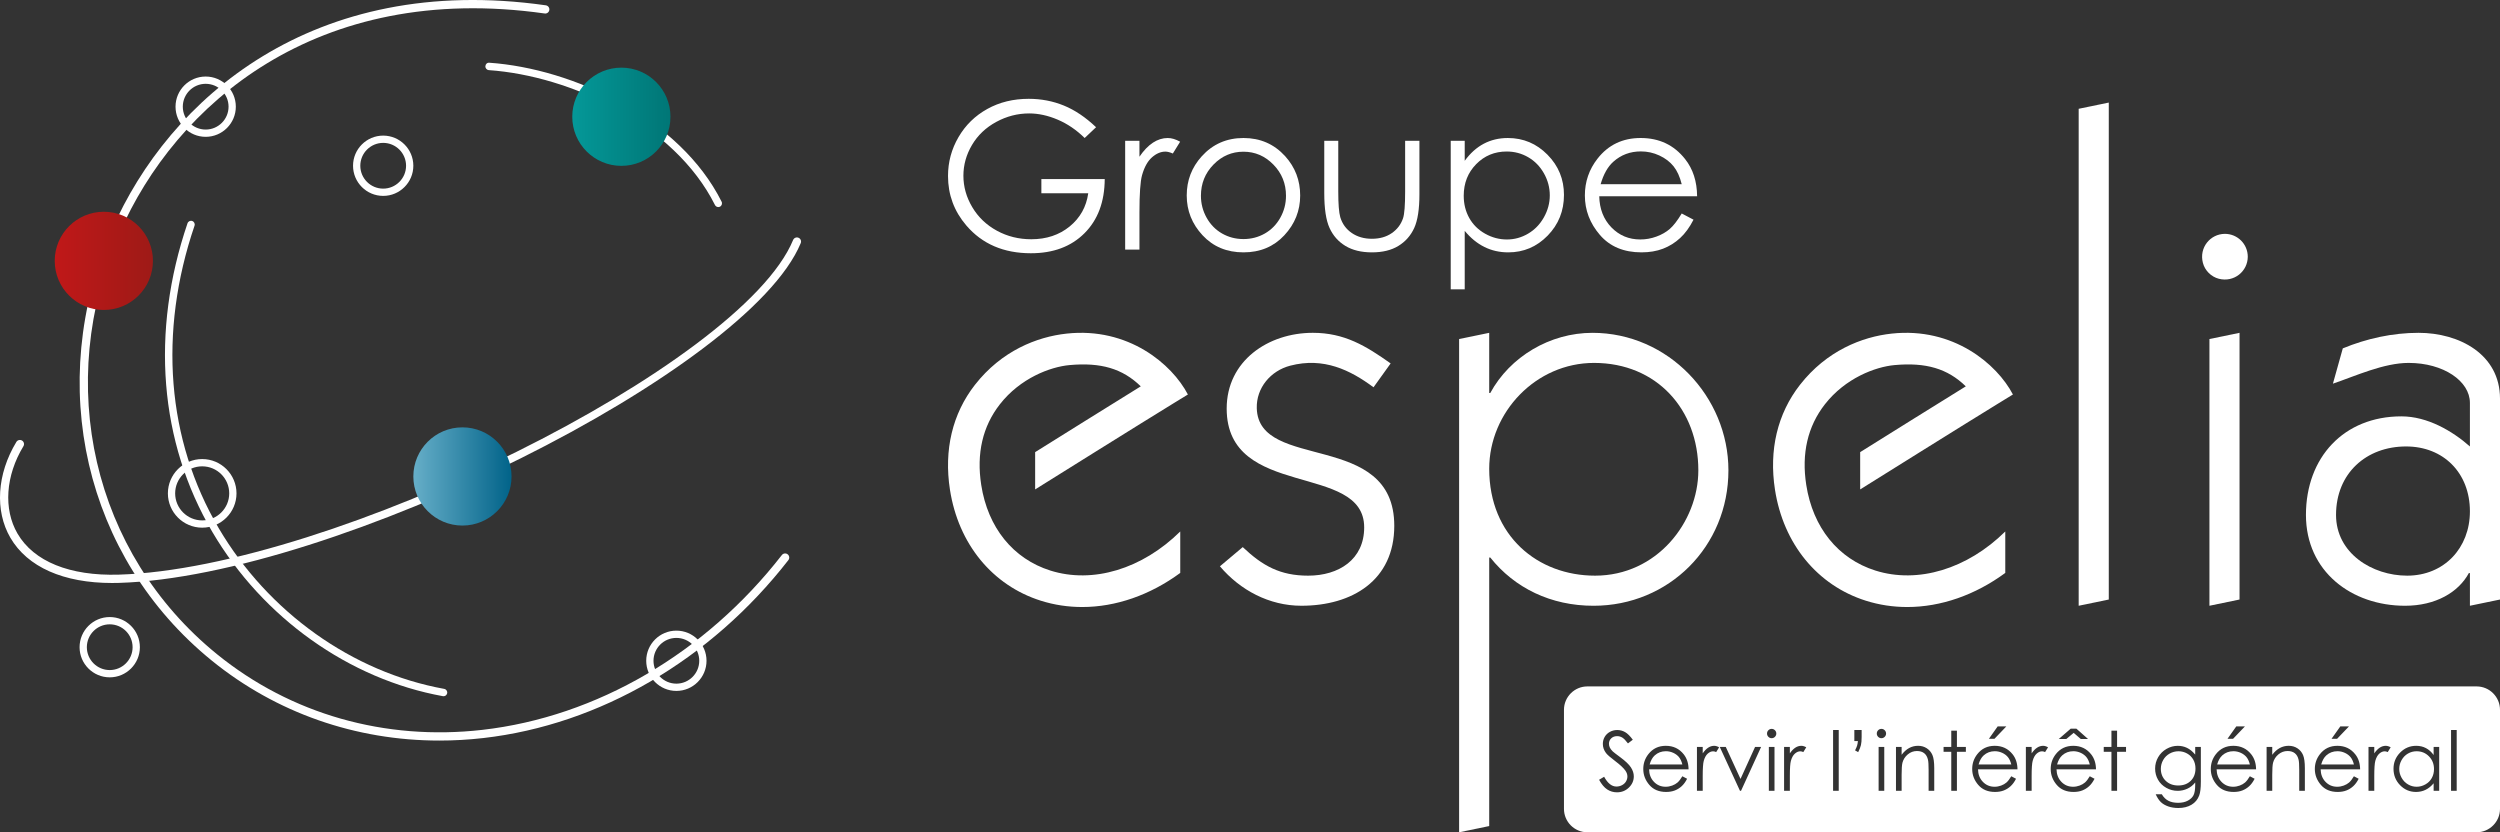 <?xml version="1.0" encoding="UTF-8"?>
<svg id="Calque_1" data-name="Calque 1" xmlns="http://www.w3.org/2000/svg" xmlns:xlink="http://www.w3.org/1999/xlink" viewBox="0 0 392.241 130.582">
  <rect x="0" y="0" width="392.241" height="130.582" fill="#333333" stroke="none"/>
  <defs>
    <style>
      .cls-1 {
        fill: url(#Dégradé_sans_nom_28);
      }

      .cls-1, .cls-2, .cls-3, .cls-4 {
        stroke-width: 0px;
      }

      .cls-2 {
        fill: url(#Dégradé_sans_nom_7);
      }

      .cls-3 {
        fill: #fff;
      }

      .cls-4 {
        fill: url(#Dégradé_sans_nom_17);
      }
    </style>
    <linearGradient id="Dégradé_sans_nom_28" data-name="Dégradé sans nom 28" x1="89.786" y1="18.318" x2="105.194" y2="18.318" gradientUnits="userSpaceOnUse">
      <stop offset="0" stop-color="#049898"/>
      <stop offset="1" stop-color="#007676"/>
    </linearGradient>
    <linearGradient id="Dégradé_sans_nom_17" data-name="Dégradé sans nom 17" x1="64.851" y1="74.754" x2="80.26" y2="74.754" gradientUnits="userSpaceOnUse">
      <stop offset="0" stop-color="#66aec8"/>
      <stop offset="1" stop-color="#016389"/>
    </linearGradient>
    <linearGradient id="Dégradé_sans_nom_7" data-name="Dégradé sans nom 7" x1="8.587" y1="40.928" x2="23.995" y2="40.928" gradientUnits="userSpaceOnUse">
      <stop offset="0" stop-color="#c01818"/>
      <stop offset="1" stop-color="#9e1a17"/>
    </linearGradient>
  </defs>
  <g>
    <path class="cls-3" d="m68.948,116.193c-13.142,0-25.626-4.348-35.725-12.551C13.279,87.44,6.994,60.259,17.582,36.004,26.49,15.597,49.052-4.361,85.638.834c.354.051.6.378.55.732-.049.355-.384.605-.732.55C49.578-2.975,27.486,16.55,18.769,36.522c-10.353,23.715-4.216,50.284,15.271,66.114,11.578,9.406,26.373,13.621,41.648,11.876,17.896-2.046,35.021-12.043,46.984-27.428.219-.282.627-.334.908-.113.283.219.334.626.114.908-12.175,15.658-29.619,25.833-47.859,27.918-2.309.264-4.608.395-6.886.395Z"/>
    <path class="cls-3" d="m69.591,109.236c-.035,0-.07-.003-.105-.009-14.731-2.672-28.25-12.3-36.165-25.754-8.327-14.156-9.712-31.357-3.902-48.436.104-.304.432-.469.738-.363.305.103.468.434.364.739-5.699,16.753-4.348,33.611,3.803,47.471,7.745,13.166,20.967,22.586,35.369,25.198.317.058.527.361.469.677-.051.282-.296.479-.571.479Z"/>
    <path class="cls-3" d="m17.603,91.47c-7.646.001-13.294-2.502-15.975-7.101-2.47-4.239-2.11-9.998.939-15.03.186-.305.586-.4.889-.218.306.185.403.583.219.889-2.803,4.625-3.159,9.878-.928,13.707,2.553,4.38,8.195,6.666,15.876,6.443,33.426-.981,97.706-32.879,105.814-52.508.137-.33.522-.488.844-.351.331.136.488.514.351.845-8.233,19.933-73.217,52.317-106.972,53.308-.356.01-.71.015-1.058.015Z"/>
    <path class="cls-3" d="m112.697,32.486c-.214,0-.418-.118-.521-.322-6.36-12.709-22.662-20.265-35.479-21.161-.321-.022-.562-.3-.541-.621.021-.32.268-.576.622-.54,13.146.918,29.884,8.702,36.439,21.802.144.288.028.637-.26.781-.083.042-.172.062-.26.062Z"/>
    <path class="cls-3" d="m32.27,21.468c-2.608,0-4.73-2.122-4.73-4.73,0-2.607,2.122-4.729,4.73-4.729,2.608,0,4.73,2.121,4.73,4.729,0,2.608-2.122,4.73-4.73,4.73Zm0-8.318c-1.979,0-3.589,1.61-3.589,3.588,0,1.979,1.61,3.59,3.589,3.59,1.979,0,3.59-1.61,3.59-3.59,0-1.979-1.61-3.588-3.59-3.588Z"/>
    <path class="cls-3" d="m60.121,30.735c-2.608,0-4.73-2.122-4.73-4.73,0-2.607,2.122-4.729,4.73-4.729,2.608,0,4.73,2.121,4.73,4.729,0,2.608-2.122,4.73-4.73,4.73Zm0-8.318c-1.979,0-3.59,1.61-3.59,3.588,0,1.979,1.61,3.59,3.59,3.59,1.979,0,3.59-1.61,3.59-3.59,0-1.979-1.61-3.588-3.59-3.588Z"/>
    <path class="cls-1" d="m97.49,26.022c4.255,0,7.704-3.45,7.704-7.705,0-4.255-3.449-7.703-7.704-7.703-4.255,0-7.704,3.448-7.704,7.703,0,4.255,3.449,7.705,7.704,7.705Z"/>
    <path class="cls-4" d="m72.556,82.458c4.255,0,7.704-3.45,7.704-7.705,0-4.255-3.449-7.703-7.704-7.703-4.255,0-7.704,3.448-7.704,7.703,0,4.255,3.449,7.705,7.704,7.705Z"/>
    <path class="cls-3" d="m106.12,108.403c-2.608,0-4.73-2.122-4.73-4.73,0-2.607,2.122-4.729,4.73-4.729,2.608,0,4.73,2.121,4.73,4.729,0,2.608-2.122,4.73-4.73,4.73Zm0-8.318c-1.979,0-3.589,1.61-3.589,3.588,0,1.979,1.61,3.59,3.589,3.59,1.979,0,3.59-1.61,3.59-3.59,0-1.979-1.61-3.588-3.59-3.588Z"/>
    <path class="cls-3" d="m17.216,106.272c-2.608,0-4.73-2.122-4.73-4.73,0-2.607,2.122-4.729,4.73-4.729,2.608,0,4.73,2.121,4.73,4.729,0,2.608-2.122,4.73-4.73,4.73Zm0-8.318c-1.979,0-3.59,1.61-3.59,3.588,0,1.979,1.61,3.589,3.59,3.589,1.979,0,3.589-1.61,3.589-3.589,0-1.979-1.61-3.588-3.589-3.588Z"/>
    <path class="cls-3" d="m31.723,82.79c-2.968,0-5.382-2.414-5.382-5.382,0-2.968,2.414-5.382,5.382-5.382s5.382,2.414,5.382,5.382c0,2.968-2.414,5.382-5.382,5.382Zm0-9.624c-2.339,0-4.242,1.903-4.242,4.242,0,2.339,1.903,4.242,4.242,4.242s4.242-1.903,4.242-4.242c0-2.339-1.903-4.242-4.242-4.242Z"/>
    <path class="cls-2" d="m16.291,48.632c4.254,0,7.704-3.45,7.704-7.704,0-4.254-3.45-7.704-7.704-7.704-4.254,0-7.704,3.45-7.704,7.704,0,4.254,3.45,7.704,7.704,7.704"/>
  </g>
  <g>
    <path class="cls-3" d="m349.084,36.691c-2.294.004-4.081,2.156-3.458,4.552.313,1.205,1.3,2.188,2.506,2.495,2.39.607,4.532-1.175,4.535-3.464-.003-1.978-1.605-3.58-3.583-3.583"/>
    <g>
      <g>
        <path class="cls-3" d="m194.984,85.84c3.093,2.931,5.862,4.479,10.257,4.479,4.805,0,8.794-2.524,8.794-7.572,0-10.257-21.574-4.315-21.574-18.643,0-7.491,6.512-11.886,13.514-11.886,4.966,0,8.304,2.035,12.211,4.802l-2.687,3.745c-3.65-2.712-7.835-4.757-13.069-3.392-3.083.804-5.331,3.488-5.247,6.673.262,9.989,21.573,3.407,21.573,18.457,0,8.547-6.595,12.537-14.574,12.537-5.046,0-9.607-2.443-12.782-6.188l3.583-3.013Z"/>
        <path class="cls-3" d="m250.261,90.319c9.688,0,16.202-8.386,16.202-16.527,0-9.526-6.514-16.852-16.366-16.852-9.117,0-16.445,7.734-16.445,16.608,0,10.583,7.654,16.771,16.608,16.771m-16.608,39.287l-4.723.977V53.195l4.723-.976v9.443h.164c3.093-5.698,9.361-9.443,16.037-9.443,11.887,0,21.33,10.013,21.33,21.574,0,11.967-9.361,21.249-21.166,21.249-6.676,0-12.375-2.77-16.201-7.572h-.164v42.136Z"/>
        <polygon class="cls-3" points="330.86 94.064 326.137 95.041 326.137 17.069 330.86 16.093 330.86 94.064"/>
        <polygon class="cls-3" points="346.652 95.041 346.652 53.194 351.375 52.218 351.375 94.063 346.652 95.041"/>
        <path class="cls-3" d="m377.669,90.319c5.781,0,9.851-4.315,9.851-10.095,0-6.025-4.151-10.177-10.014-10.177-6.268,0-10.991,4.232-10.991,10.747,0,6.024,5.701,9.525,11.154,9.525m-10.095-35.659c3.745-1.547,7.816-2.441,11.886-2.441,6.351,0,12.782,3.337,12.782,10.339v31.507l-4.721.977v-5.129h-.164c-1.627,3.013-5.21,5.129-10.013,5.129-8.385,0-15.549-5.373-15.549-14.246,0-9.038,5.942-15.47,14.979-15.47,4.071,0,7.978,2.279,10.747,4.723v-6.839c0-3.419-4.151-6.269-9.607-6.269-3.909,0-8.306,2.036-11.887,3.257l1.548-5.536Z"/>
        <path class="cls-3" d="m185.178,83.387c-5.966,5.883-13.709,8.237-20.378,6.132-5.856-1.85-9.811-6.748-10.85-13.439-.765-4.925.219-9.179,2.924-12.644,3.201-4.099,7.891-5.877,10.935-6.155,4.889-.445,8.302.536,11.174,3.336-4.788,2.961-12.366,7.692-16.573,10.322v5.85c2.66-1.663,16.59-10.371,21.649-13.473,0,0,1.933-1.185,2.316-1.42-2.507-4.797-9.373-10.598-19.017-9.555-4.673.504-10.224,2.699-14.397,8.042-3.531,4.524-4.886,10.215-3.917,16.458,1.321,8.499,6.651,15.006,14.259,17.409,2.107.666,4.29.99,6.494.99,5.269,0,10.645-1.871,15.379-5.35v-6.503Z"/>
        <path class="cls-3" d="m314.622,83.387c-5.966,5.883-13.709,8.237-20.378,6.132-5.856-1.85-9.811-6.748-10.85-13.439-.765-4.925.219-9.179,2.924-12.644,3.201-4.099,7.891-5.877,10.935-6.155,4.889-.445,8.302.536,11.174,3.336-4.788,2.961-12.366,7.692-16.573,10.322v5.85c2.66-1.663,16.59-10.371,21.649-13.473,0,0,1.933-1.185,2.316-1.42-2.507-4.797-9.373-10.598-19.017-9.555-4.673.504-10.224,2.699-14.397,8.042-3.531,4.524-4.886,10.215-3.917,16.458,1.321,8.499,6.651,15.006,14.259,17.409,2.107.666,4.29.99,6.494.99,5.269,0,10.645-1.871,15.379-5.35v-6.503Z"/>
      </g>
      <g>
        <path class="cls-3" d="m171.968,19.96l-1.789,1.693c-1.286-1.264-2.693-2.224-4.227-2.878-1.531-.653-3.023-.979-4.477-.979-1.809,0-3.531.443-5.168,1.332-1.637.889-2.905,2.094-3.802,3.615-.899,1.522-1.351,3.129-1.351,4.822,0,1.736.466,3.385,1.397,4.948.93,1.563,2.216,2.791,3.858,3.686,1.642.894,3.438,1.34,5.394,1.34,2.374,0,4.381-.669,6.023-2.006,1.639-1.339,2.613-3.075,2.915-5.207h-7.353v-2.227h9.941c-.021,3.566-1.077,6.397-3.175,8.492-2.095,2.097-4.899,3.144-8.412,3.144-4.265,0-7.644-1.452-10.131-4.36-1.915-2.237-2.871-4.825-2.871-7.763,0-2.186.549-4.219,1.647-6.101,1.098-1.883,2.603-3.353,4.518-4.415,1.912-1.061,4.077-1.591,6.492-1.591,1.954,0,3.794.353,5.521,1.058,1.724.706,3.407,1.838,5.049,3.396Z"/>
        <path class="cls-3" d="m176.533,22.093h2.242v2.494c.67-.982,1.376-1.716,2.119-2.204.742-.486,1.515-.729,2.32-.729.606,0,1.255.195,1.946.581l-1.144,1.851c-.461-.198-.848-.299-1.162-.299-.732,0-1.438.302-2.116.902-.68.602-1.198,1.535-1.554,2.8-.271.972-.407,2.938-.407,5.896v5.772h-2.242v-17.063Z"/>
        <path class="cls-3" d="m195.102,21.653c2.629,0,4.807.952,6.536,2.854,1.57,1.736,2.356,3.79,2.356,6.164,0,2.384-.83,4.468-2.49,6.25-1.66,1.782-3.794,2.674-6.402,2.674-2.619,0-4.758-.892-6.418-2.674s-2.49-3.866-2.49-6.25c0-2.362.784-4.412,2.356-6.148,1.727-1.912,3.912-2.87,6.552-2.87Zm-.008,2.149c-1.827,0-3.394.674-4.706,2.023-1.312,1.348-1.966,2.979-1.966,4.893,0,1.233.299,2.383.897,3.45.598,1.067,1.405,1.889,2.423,2.47,1.018.58,2.134.87,3.353.87,1.216,0,2.332-.29,3.351-.87,1.018-.581,1.827-1.403,2.425-2.47.598-1.067.897-2.216.897-3.45,0-1.914-.66-3.545-1.977-4.893-1.314-1.349-2.881-2.023-4.696-2.023Z"/>
        <path class="cls-3" d="m207.773,22.093h2.196v7.967c0,1.946.106,3.284.314,4.015.314,1.045.915,1.871,1.799,2.478.884.606,1.941.91,3.165.91,1.224,0,2.263-.295,3.119-.887.853-.59,1.441-1.367,1.765-2.329.222-.659.33-2.054.33-4.188v-7.967h2.242v8.375c0,2.352-.273,4.125-.822,5.316-.549,1.192-1.376,2.125-2.479,2.8-1.103.674-2.485,1.012-4.147,1.012-1.662,0-3.052-.338-4.165-1.012-1.113-.675-1.943-1.616-2.492-2.823s-.825-3.024-.825-5.45v-8.218Z"/>
        <path class="cls-3" d="m227.613,22.093h2.196v3.137c.866-1.192,1.863-2.086,2.992-2.682,1.129-.595,2.387-.894,3.776-.894,2.423,0,4.497.874,6.219,2.62,1.724,1.746,2.585,3.848,2.585,6.304,0,2.509-.853,4.639-2.559,6.39-1.709,1.751-3.768,2.628-6.183,2.628-1.356,0-2.606-.282-3.742-.847-1.139-.566-2.168-1.407-3.088-2.526v9.175h-2.196v-23.305Zm8.784,1.678c-1.899,0-3.497.664-4.796,1.99-1.299,1.326-1.948,2.977-1.948,4.95,0,1.295.291,2.46.869,3.494.58,1.035,1.407,1.854,2.487,2.46,1.08.606,2.219.909,3.42.909,1.178,0,2.286-.305,3.325-.916,1.039-.611,1.863-1.465,2.479-2.562.616-1.097.923-2.245.923-3.446,0-1.211-.304-2.361-.915-3.446-.611-1.086-1.43-1.93-2.464-2.531-1.034-.601-2.16-.901-3.379-.901Z"/>
        <path class="cls-3" d="m263.855,33.495l1.851.972c-.606,1.192-1.307,2.155-2.103,2.885-.794.732-1.691,1.289-2.683,1.671-.995.381-2.121.572-3.376.572-2.784,0-4.959-.912-6.528-2.737-1.57-1.825-2.356-3.887-2.356-6.187,0-2.164.665-4.093,1.992-5.787,1.686-2.153,3.941-3.231,6.765-3.231,2.91,0,5.235,1.103,6.972,3.309,1.235,1.558,1.861,3.503,1.881,5.834h-15.353c.041,1.982.675,3.607,1.899,4.875,1.227,1.267,2.737,1.901,4.539,1.901.869,0,1.714-.151,2.536-.454.822-.302,1.521-.702,2.095-1.202.577-.5,1.198-1.308,1.869-2.421Zm0-4.595c-.291-1.171-.719-2.107-1.278-2.808-.562-.7-1.302-1.264-2.222-1.693-.923-.429-1.889-.643-2.905-.643-1.675,0-3.116.539-4.32,1.616-.879.784-1.544,1.96-1.995,3.528h12.719Z"/>
      </g>
    </g>
  </g>
  <g>
    <path class="cls-3" d="m351.583,118.123c-.371-.173-.762-.26-1.171-.26-.676,0-1.257.217-1.742.651-.355.316-.623.791-.805,1.424h5.131c-.118-.473-.29-.85-.517-1.133-.226-.282-.524-.51-.896-.683Z"/>
    <path class="cls-3" d="m343.153,118.224c-.418-.236-.867-.354-1.348-.354-.502,0-.968.122-1.398.364-.43.242-.768.578-1.012,1.006-.245.429-.367.892-.367,1.389,0,.755.253,1.379.759,1.873.507.493,1.162.74,1.968.74.814,0,1.469-.245,1.965-.734.495-.489.743-1.132.743-1.93,0-.519-.114-.981-.342-1.389-.228-.406-.551-.729-.968-.965Z"/>
    <path class="cls-3" d="m367.906,118.123c-.371-.173-.762-.26-1.171-.26-.676,0-1.257.217-1.742.651-.355.316-.623.791-.805,1.424h5.131c-.118-.473-.29-.85-.517-1.133-.226-.282-.524-.51-.896-.683Z"/>
    <path class="cls-3" d="m326.466,118.123c-.371-.173-.762-.26-1.171-.26-.676,0-1.257.217-1.742.651-.355.316-.623.791-.805,1.424h5.131c-.118-.473-.29-.85-.517-1.133-.226-.282-.524-.51-.896-.683Z"/>
    <path class="cls-3" d="m262.541,118.123c-.371-.173-.762-.26-1.171-.26-.676,0-1.257.217-1.742.651-.355.316-.623.791-.805,1.424h5.131c-.118-.473-.29-.85-.517-1.133-.226-.282-.524-.51-.896-.683Z"/>
    <path class="cls-3" d="m388.564,107.696h-139.506c-2.031,0-3.677,1.646-3.677,3.677v15.532c0,2.031,1.646,3.677,3.677,3.677h139.506c2.031,0,3.677-1.646,3.677-3.677v-15.532c0-2.031-1.646-3.677-3.677-3.677Zm-21.376,6.271h1.36l-1.867,1.949h-.873l1.38-1.949Zm-16.323,0h1.36l-1.867,1.949h-.873l1.38-1.949Zm-25.972.354h.88l1.834,1.626h-1.138l-1.114-.962-1.159.962h-1.182l1.879-1.626Zm-11.463-.354h1.36l-1.867,1.949h-.873l1.38-1.949Zm-57.861,9.598c-.513.498-1.136.747-1.87.747-.564,0-1.077-.151-1.537-.453-.46-.301-.884-.807-1.271-1.515l.791-.475c.557,1.024,1.199,1.537,1.93,1.537.312,0,.604-.072.879-.218s.483-.341.627-.586c.143-.244.215-.504.215-.777,0-.312-.105-.618-.316-.918-.291-.413-.822-.911-1.595-1.493-.775-.586-1.259-1.01-1.448-1.271-.329-.438-.494-.913-.494-1.424,0-.404.098-.773.291-1.106.194-.334.468-.596.819-.788.353-.191.735-.288,1.148-.288.438,0,.849.108,1.23.326.382.217.786.617,1.212,1.199l-.759.575c-.351-.464-.648-.77-.896-.917s-.516-.222-.807-.222c-.376,0-.683.114-.921.342s-.357.508-.357.841c0,.203.042.399.127.589.084.189.238.396.462.62.122.118.522.428,1.202.93.805.595,1.357,1.124,1.657,1.588.3.465.449.931.449,1.398,0,.675-.256,1.262-.769,1.759Zm3.933-.894c.494.512,1.104.768,1.831.768.351,0,.691-.062,1.022-.184.332-.121.613-.283.846-.484.232-.202.483-.527.754-.978l.746.393c-.244.48-.527.869-.848,1.164-.321.295-.683.52-1.083.674-.401.154-.855.23-1.362.23-1.122,0-2.001-.367-2.634-1.104s-.95-1.568-.95-2.496c0-.873.269-1.651.805-2.335.68-.868,1.589-1.303,2.729-1.303,1.173,0,2.11.445,2.812,1.335.498.628.751,1.413.76,2.354h-6.194c.017.8.272,1.455.767,1.966Zm9.762-4.674c-.187-.08-.342-.12-.469-.12-.295,0-.58.121-.854.363-.274.243-.483.619-.627,1.13-.109.393-.164,1.186-.164,2.379v2.328h-.905v-6.884h.905v1.006c.27-.396.555-.692.854-.889.3-.196.612-.294.937-.294.245,0,.506.078.784.234l-.461.746Zm3.897,6.08h-.165l-3.17-6.884h.943l2.311,5.018,2.282-5.018h.949l-3.15,6.884Zm5.251,0h-.886v-6.884h.886v6.884Zm.07-8.472c-.143.144-.315.215-.517.215-.197,0-.367-.071-.511-.215-.143-.144-.214-.314-.214-.513,0-.202.071-.375.214-.519.144-.144.313-.215.511-.215.201,0,.374.071.517.215s.214.316.214.519c0,.198-.071.369-.214.513Zm4.453,2.392c-.187-.08-.342-.12-.469-.12-.295,0-.58.121-.854.363-.274.243-.483.619-.627,1.13-.109.393-.164,1.186-.164,2.379v2.328h-.905v-6.884h.905v1.006c.27-.396.555-.692.854-.889.3-.196.612-.294.937-.294.245,0,.506.078.784.234l-.461.746Zm5.555,6.08h-.886v-9.541h.886v9.541Zm3.594-8.452c0,.544-.037.971-.11,1.28-.074.311-.219.679-.434,1.104l-.487-.278c.16-.32.268-.571.323-.753.055-.182.095-.415.12-.702h-.557v-1.74h1.145v1.089Zm3.55,8.452h-.886v-6.884h.886v6.884Zm.07-8.472c-.143.144-.315.215-.517.215-.197,0-.367-.071-.511-.215-.143-.144-.214-.314-.214-.513,0-.202.071-.375.214-.519.144-.144.313-.215.511-.215.201,0,.374.071.517.215s.214.316.214.519c0,.198-.071.369-.214.513Zm7.774,8.472h-.886v-3.283c0-.793-.033-1.322-.099-1.589-.103-.455-.3-.798-.591-1.027-.291-.23-.671-.345-1.139-.345-.536,0-1.016.177-1.439.531s-.704.793-.839,1.315c-.084.342-.126.966-.126,1.873v2.524h-.886v-6.884h.886v1.234c.354-.473.746-.826,1.177-1.061.43-.233.898-.351,1.404-.351.515,0,.971.131,1.37.393.398.261.692.613.882,1.056.19.443.285,1.133.285,2.069v3.543Zm4.96-6.118h-1.404v6.118h-.886v-6.118h-1.208v-.766h1.208v-2.556h.886v2.556h1.404v.766Zm2.671,4.712c.494.512,1.104.768,1.831.768.351,0,.691-.062,1.022-.184.332-.121.613-.283.846-.484.232-.202.483-.527.754-.978l.746.393c-.244.48-.527.869-.848,1.164-.321.295-.683.52-1.083.674-.401.154-.855.23-1.362.23-1.122,0-2.001-.367-2.634-1.104s-.95-1.568-.95-2.496c0-.873.269-1.651.805-2.335.68-.868,1.589-1.303,2.729-1.303,1.173,0,2.11.445,2.812,1.335.498.628.751,1.413.76,2.354h-6.194c.017.8.272,1.455.767,1.966Zm9.762-4.674c-.187-.08-.342-.12-.469-.12-.295,0-.58.121-.854.363-.274.243-.483.619-.627,1.13-.109.393-.164,1.186-.164,2.379v2.328h-.905v-6.884h.905v1.006c.27-.396.555-.692.854-.889.3-.196.612-.294.937-.294.245,0,.506.078.784.234l-.461.746Zm2.556,4.674c.494.512,1.104.768,1.831.768.351,0,.691-.062,1.022-.184.332-.121.613-.283.846-.484.232-.202.483-.527.754-.978l.746.393c-.244.48-.527.869-.848,1.164-.321.295-.683.52-1.083.674-.401.154-.855.23-1.362.23-1.122,0-2.001-.367-2.634-1.104s-.95-1.568-.95-2.496c0-.873.269-1.651.805-2.335.68-.868,1.589-1.303,2.729-1.303,1.173,0,2.11.445,2.812,1.335.498.628.751,1.413.76,2.354h-6.194c.017.8.272,1.455.767,1.966Zm10.141-4.712h-1.404v6.118h-.886v-6.118h-1.208v-.766h1.208v-2.556h.886v2.556h1.404v.766Zm11.737,4.72c0,.966-.085,1.673-.254,2.12-.231.632-.635,1.119-1.208,1.461s-1.264.513-2.068.513c-.591,0-1.121-.084-1.592-.251-.47-.167-.853-.391-1.148-.672-.295-.282-.567-.693-.815-1.234h.961c.262.455.6.793,1.014,1.012.414.22.927.329,1.539.329.604,0,1.114-.112,1.53-.337.416-.226.713-.508.89-.849.178-.34.267-.89.267-1.648v-.354c-.334.422-.741.745-1.223.971s-.992.339-1.532.339c-.634,0-1.229-.157-1.786-.472-.558-.313-.988-.736-1.292-1.269-.305-.531-.456-1.115-.456-1.752s.158-1.23.475-1.781.755-.985,1.314-1.307c.56-.32,1.149-.48,1.77-.48.516,0,.996.106,1.441.319s.875.564,1.289,1.054v-1.196h.886v5.485Zm3.239-.008c.494.512,1.104.768,1.831.768.351,0,.691-.062,1.022-.184.332-.121.613-.283.846-.484.232-.202.483-.527.754-.978l.746.393c-.244.48-.527.869-.848,1.164-.321.295-.683.52-1.083.674-.401.154-.855.23-1.362.23-1.122,0-2.001-.367-2.634-1.104s-.95-1.568-.95-2.496c0-.873.269-1.651.805-2.335.68-.868,1.589-1.303,2.729-1.303,1.173,0,2.11.445,2.812,1.335.498.628.751,1.413.76,2.354h-6.194c.017.8.272,1.455.767,1.966Zm13.083,1.406h-.886v-3.283c0-.793-.033-1.322-.099-1.589-.103-.455-.3-.798-.591-1.027-.291-.23-.671-.345-1.139-.345-.536,0-1.016.177-1.439.531s-.704.793-.839,1.315c-.084.342-.126.966-.126,1.873v2.524h-.886v-6.884h.886v1.234c.354-.473.746-.826,1.177-1.061.43-.233.898-.351,1.404-.351.515,0,.971.131,1.37.393.398.261.692.613.882,1.056.19.443.285,1.133.285,2.069v3.543Zm3.24-1.406c.494.512,1.104.768,1.831.768.351,0,.691-.062,1.022-.184.332-.121.613-.283.846-.484.232-.202.483-.527.754-.978l.746.393c-.244.48-.527.869-.848,1.164-.321.295-.683.52-1.083.674-.401.154-.855.23-1.362.23-1.122,0-2.001-.367-2.634-1.104s-.95-1.568-.95-2.496c0-.873.269-1.651.805-2.335.68-.868,1.589-1.303,2.729-1.303,1.173,0,2.11.445,2.812,1.335.498.628.751,1.413.76,2.354h-6.194c.017.8.272,1.455.767,1.966Zm9.762-4.674c-.187-.08-.342-.12-.469-.12-.295,0-.58.121-.854.363-.274.243-.483.619-.627,1.13-.109.393-.164,1.186-.164,2.379v2.328h-.905v-6.884h.905v1.006c.27-.396.555-.692.854-.889.3-.196.612-.294.937-.294.245,0,.506.078.784.234l-.461.746Zm8.072,6.08h-.873v-1.184c-.371.452-.787.791-1.249,1.02-.462.228-.967.341-1.516.341-.974,0-1.806-.353-2.496-1.06-.689-.706-1.034-1.565-1.034-2.578,0-.991.349-1.839,1.044-2.543.696-.704,1.533-1.057,2.512-1.057.565,0,1.077.12,1.534.36.458.24.859.602,1.205,1.082v-1.266h.873v6.884Zm2.746,0h-.886v-9.541h.886v9.541Z"/>
    <path class="cls-3" d="m314.149,118.123c-.371-.173-.762-.26-1.171-.26-.676,0-1.257.217-1.742.651-.355.316-.623.791-.805,1.424h5.131c-.118-.473-.29-.85-.517-1.133-.226-.282-.524-.51-.896-.683Z"/>
    <path class="cls-3" d="m379.161,117.869c-.493,0-.948.122-1.365.364s-.749.582-.995,1.021c-.247.438-.37.901-.37,1.39,0,.485.124.948.373,1.391.248.442.582.787,1.002,1.033.419.247.868.37,1.349.37.484,0,.943-.122,1.378-.367.434-.244.768-.575,1.002-.992.233-.417.351-.887.351-1.409,0-.796-.263-1.462-.787-1.997-.524-.534-1.17-.803-1.937-.803Z"/>
  </g>
</svg>